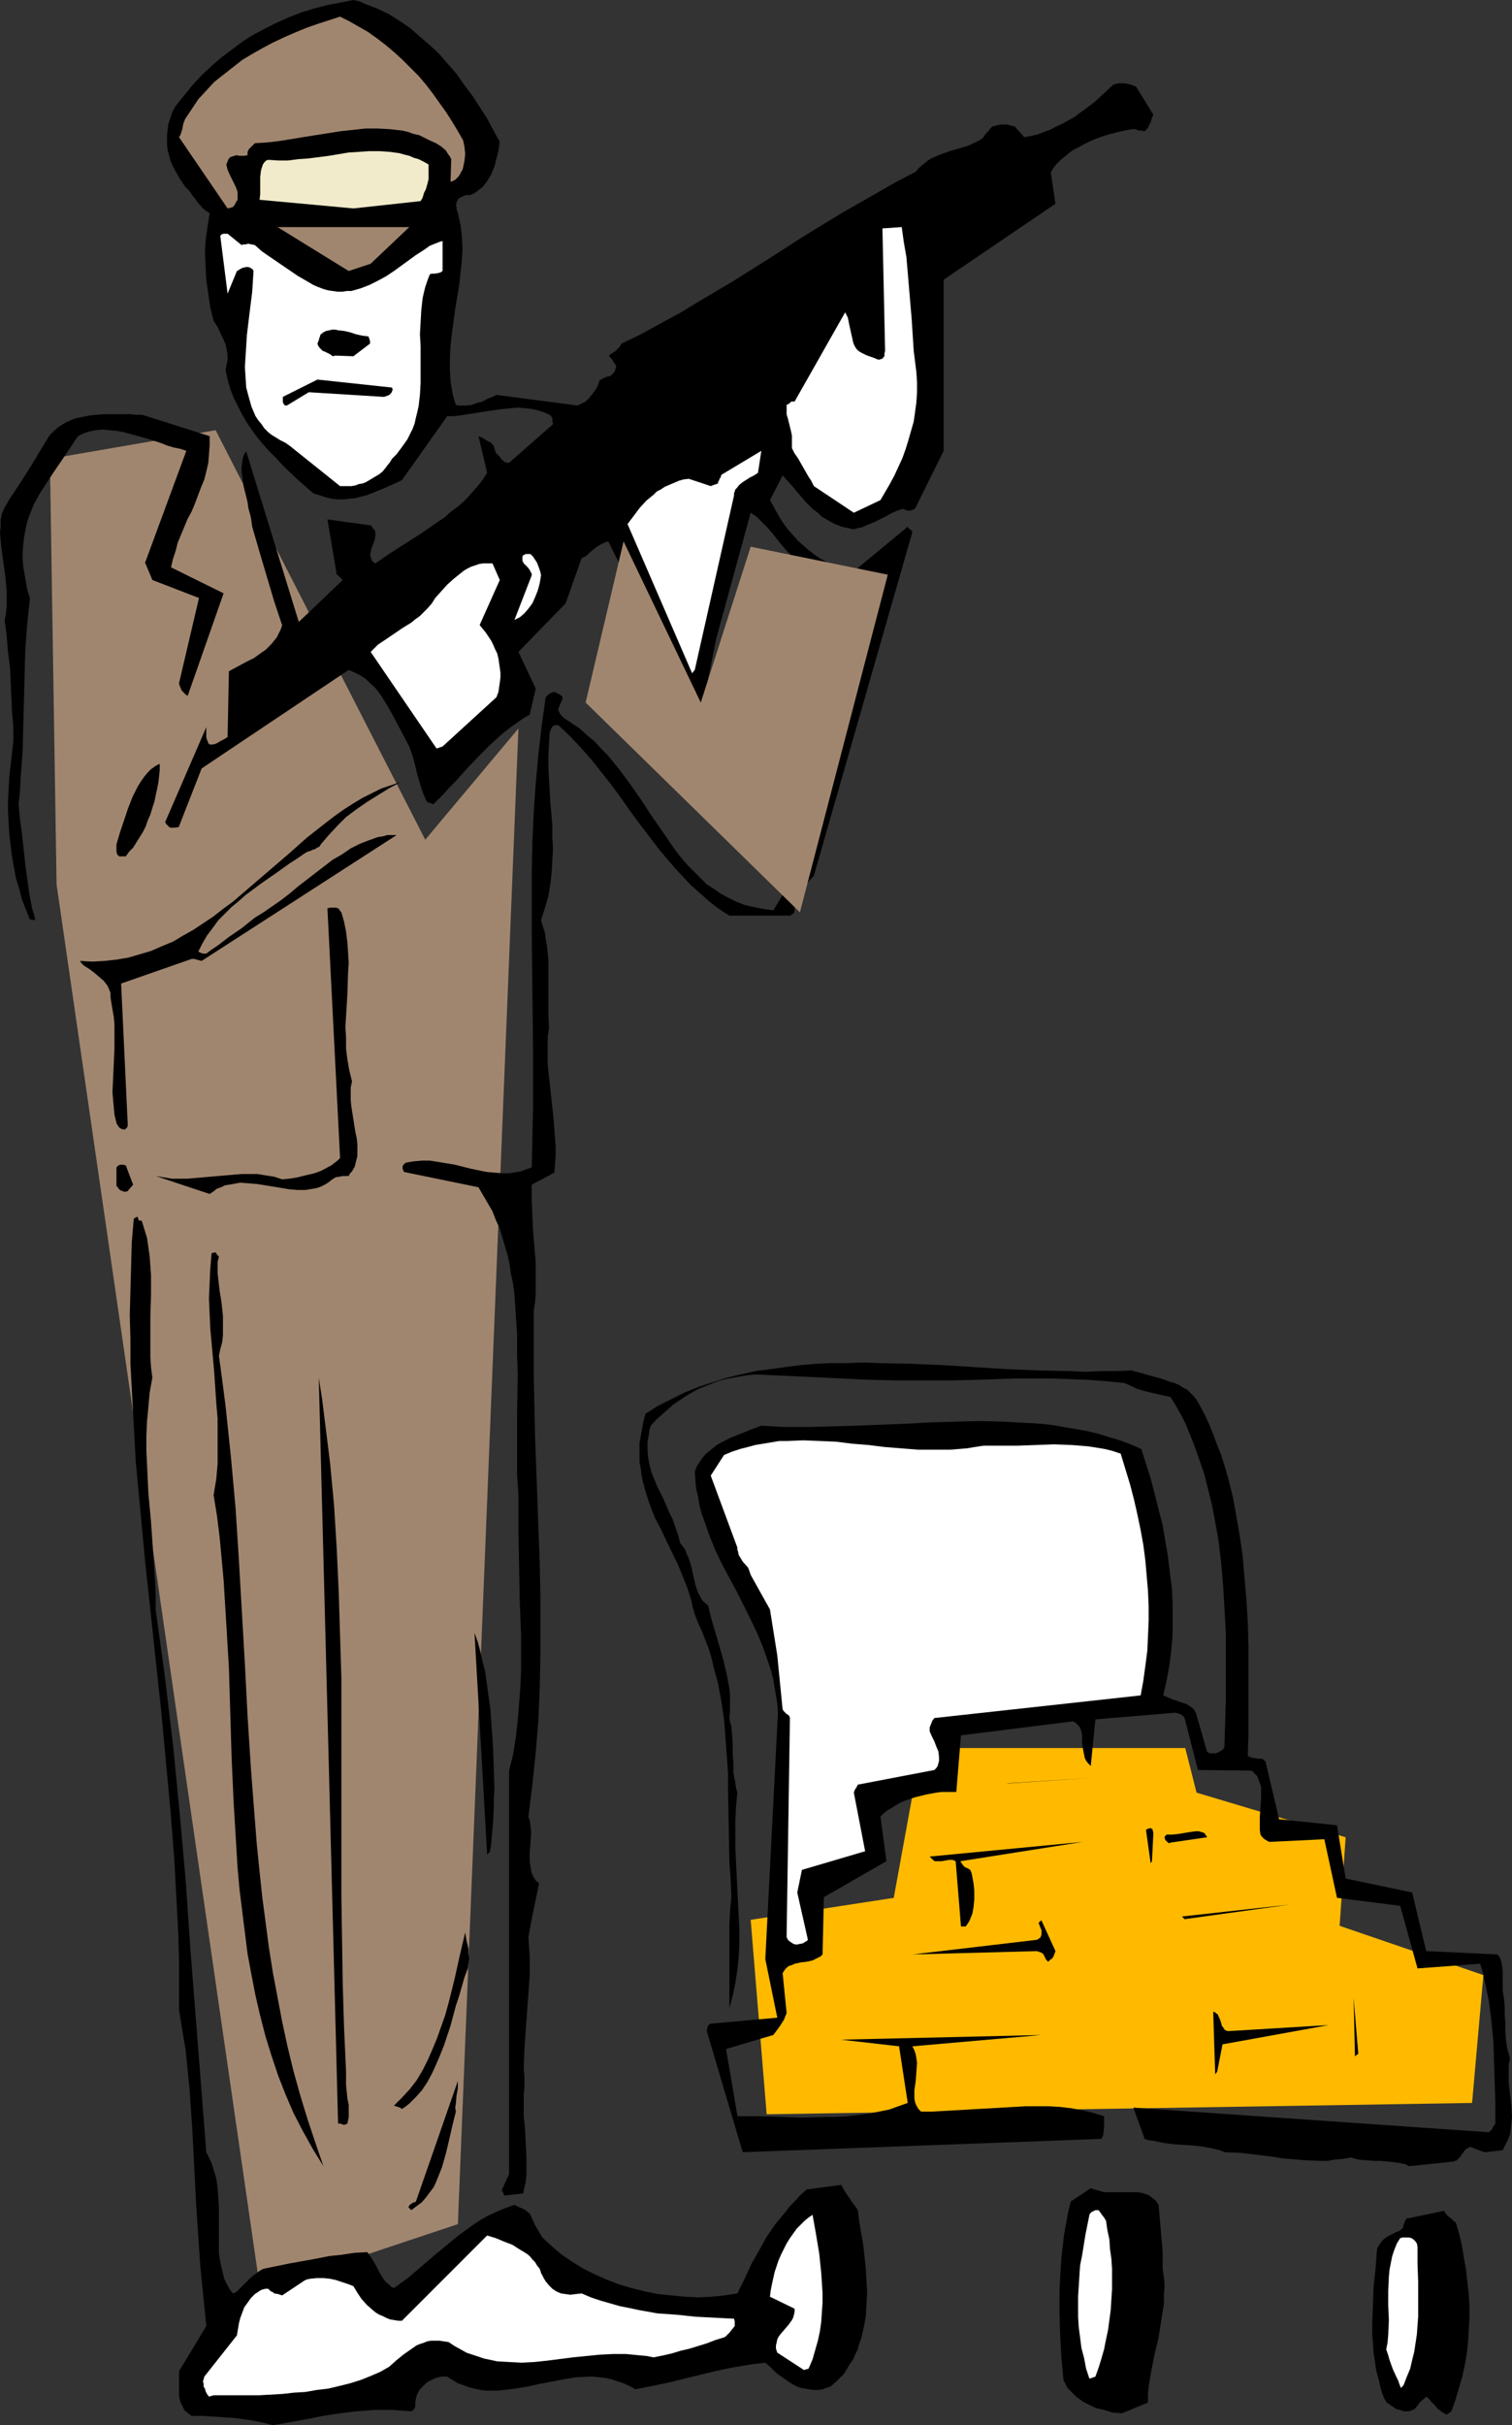 <?xml version="1.0" encoding="UTF-8" standalone="no"?>
<svg
   version="1.0"
   width="97.115mm"
   height="155.711mm"
   id="svg43"
   sodipodi:docname="Guarding Gold.wmf"
   xmlns:inkscape="http://www.inkscape.org/namespaces/inkscape"
   xmlns:sodipodi="http://sodipodi.sourceforge.net/DTD/sodipodi-0.dtd"
   xmlns="http://www.w3.org/2000/svg"
   xmlns:svg="http://www.w3.org/2000/svg">
  <rect width="100%" height="100%" fill="#333333" stroke="none"/>
  <sodipodi:namedview
     id="namedview43"
     pagecolor="#ffffff"
     bordercolor="#000000"
     borderopacity="0.25"
     inkscape:showpageshadow="2"
     inkscape:pageopacity="0.0"
     inkscape:pagecheckerboard="0"
     inkscape:deskcolor="#d1d1d1"
     inkscape:document-units="mm" />
  <defs
     id="defs1">
    <pattern
       id="WMFhbasepattern"
       patternUnits="userSpaceOnUse"
       width="6"
       height="6"
       x="0"
       y="0" />
  </defs>
  <path
     style="fill:#a1866f;fill-opacity:1;fill-rule:evenodd;stroke:none"
     d="M 52.343,104.388 12.117,111.336 13.732,214.593 63.167,555.712 111.149,539.714 125.85,176.781 103.233,203.766 Z"
     id="path1" />
  <path
     style="fill:#ffba00;fill-opacity:1;fill-rule:evenodd;stroke:none"
     d="m 186.11,513.052 -3.877,-47.185 34.734,-5.332 6.624,-36.358 h 64.137 l 2.746,10.827 36.188,10.827 -1.454,21.492 34.896,11.958 -2.746,31.025 z"
     id="path2" />
  <path
     style="fill:#000000;fill-opacity:1;fill-rule:evenodd;stroke:none"
     d="m 66.237,588.515 8.078,-1.454 4.039,-0.808 4.2,-0.646 4.039,-0.485 2.262,-0.162 2.1,-0.162 h 2.1 2.262 l 2.262,0.162 2.262,0.162 0.323,-0.162 0.323,-0.323 0.162,-0.323 0.162,-0.323 v -0.485 -0.485 l 0.162,-0.97 0.162,-0.646 0.162,-0.485 0.646,-1.131 0.808,-0.808 0.808,-0.808 1.131,-0.646 1.131,-0.485 1.292,-0.323 h 1.454 l 1.292,0.808 1.292,0.808 1.454,0.485 1.292,0.485 1.292,0.323 1.454,0.323 1.292,0.162 h 1.454 1.454 l 1.454,-0.162 2.746,-0.323 2.908,-0.485 2.908,-0.646 5.977,-1.131 2.908,-0.485 2.908,-0.162 h 1.454 l 1.454,0.162 1.454,0.162 1.454,0.323 1.454,0.485 1.454,0.485 1.454,0.646 1.454,0.808 4.039,-0.808 3.877,-0.808 7.916,-1.939 4.039,-0.97 3.877,-0.808 3.877,-0.646 3.877,-0.485 1.292,1.131 1.454,1.454 1.616,1.131 1.616,1.131 0.808,0.485 0.969,0.485 0.969,0.323 0.969,0.162 0.969,0.162 0.969,0.162 h 1.131 l 1.131,-0.162 0.808,-0.323 0.646,-0.162 0.323,-0.162 h 0.162 l 0.162,-0.162 v 0 l 1.131,-0.97 0.969,-0.97 0.969,-0.97 0.808,-1.293 0.646,-1.131 0.808,-1.131 0.485,-1.131 0.646,-1.293 0.323,-1.293 0.485,-1.293 0.646,-2.747 0.485,-2.747 0.162,-2.747 0.162,-2.909 -0.162,-2.909 -0.162,-2.909 -0.323,-3.07 -0.323,-2.909 -0.485,-2.747 -0.485,-2.909 -0.323,-2.585 -0.646,-0.97 -0.646,-0.808 -0.485,-0.808 -0.485,-0.646 -0.969,-1.454 -0.808,-1.454 -8.401,1.131 -1.454,1.293 -1.292,1.454 -1.292,1.293 -1.131,1.454 -2.423,2.909 -2.1,3.07 -1.777,3.232 -1.939,3.393 -1.616,3.555 -1.777,3.555 -3.07,0.485 -3.231,0.323 -3.231,0.162 -3.231,-0.162 -3.231,-0.323 -3.231,-0.323 -3.231,-0.646 -3.231,-0.808 -3.231,-0.97 -2.908,-1.131 -2.908,-1.293 -2.908,-1.454 -2.585,-1.616 -2.585,-1.778 -2.262,-1.939 -2.262,-2.101 -0.485,-0.808 -0.485,-0.808 -0.646,-1.131 -0.646,-1.293 -0.646,-1.454 -0.162,-0.323 -0.485,-0.323 -0.323,-0.323 -0.485,-0.323 -0.646,-0.323 -0.485,-0.162 -1.292,-0.646 -2.262,0.808 -1.939,0.808 -2.1,0.97 -1.777,0.97 -1.939,1.293 -1.777,1.293 -1.777,1.293 -1.777,1.454 -3.554,2.909 -3.393,2.909 -3.393,2.909 -1.777,1.293 -1.777,1.293 -0.646,-0.323 -0.485,-0.485 -0.969,-0.808 -0.808,-1.131 -0.646,-1.131 -0.646,-1.293 -0.646,-1.131 -0.808,-1.293 -0.808,-1.131 -3.07,0.162 -3.231,0.485 -3.07,0.323 -3.231,0.646 -6.301,1.131 -6.301,1.293 -0.646,0.323 -0.485,0.323 -1.131,0.808 -0.969,0.808 -1.777,1.778 -0.808,0.808 -0.808,0.808 -0.323,0.162 -0.485,0.162 -0.646,-0.808 -0.485,-0.808 -0.485,-0.97 -0.485,-0.97 -0.485,-1.939 -0.485,-2.101 -0.323,-2.101 v -2.101 -4.525 -4.686 l -0.162,-2.262 -0.162,-2.424 -0.323,-2.262 -0.646,-2.101 -0.323,-1.131 -0.485,-1.131 -0.485,-0.97 -0.485,-0.97 -1.292,-16.644 -2.585,-32.965 -1.131,-16.482 -1.454,-16.321 -1.616,-16.482 -0.969,-8.08 -0.969,-8.241 -1.131,-8.241 -1.131,-8.08 v -3.717 l -0.162,-3.555 -0.485,-7.11 -0.485,-7.11 -0.646,-6.948 -0.323,-6.948 -0.162,-3.393 v -3.555 l 0.162,-3.555 0.323,-3.393 0.323,-3.555 0.646,-3.555 -0.323,-2.585 -0.162,-2.424 v -5.009 -5.009 l 0.162,-5.009 v -4.848 l -0.162,-2.262 -0.162,-2.262 -0.323,-2.262 -0.323,-2.262 -0.646,-2.101 -0.646,-2.101 H 34.088 33.926 l -0.323,-0.162 v -0.323 l -0.162,-0.162 v -0.162 l -0.162,-0.162 -0.162,0.162 h -0.162 l -0.162,0.162 -0.323,0.162 -0.485,5.817 -0.162,5.817 -0.162,5.817 -0.162,5.979 0.162,5.817 v 5.979 l 0.323,5.979 0.323,5.979 0.646,11.796 1.131,11.958 1.131,12.119 1.292,11.958 1.292,12.119 1.292,11.958 1.131,12.119 1.131,12.119 0.969,12.281 0.646,12.119 0.323,5.979 0.162,6.14 v 6.14 5.979 l 0.808,5.009 0.808,4.848 0.485,4.848 0.485,4.848 0.323,4.848 0.323,4.686 0.969,18.906 0.646,9.534 0.323,4.686 0.485,4.848 0.485,4.848 0.485,4.848 -6.624,10.988 v 1.454 1.454 1.454 1.616 l 0.323,1.454 0.323,0.646 0.323,0.646 0.323,0.646 0.485,0.485 0.646,0.485 0.646,0.485 h 2.746 l 2.423,0.162 2.585,0.162 2.423,0.162 2.423,0.323 2.262,0.323 2.423,0.485 z"
     id="path3" />
  <path
     style="fill:#000000;fill-opacity:1;fill-rule:evenodd;stroke:none"
     d="m 272.379,585.606 6.301,-2.585 v -1.939 l 0.162,-1.939 0.323,-1.939 0.323,-1.939 0.808,-4.04 0.485,-1.939 0.485,-2.101 0.646,-4.201 0.323,-1.939 0.323,-2.101 v -2.101 l 0.162,-2.101 -0.162,-2.101 -0.323,-2.101 v -2.262 -1.939 l -0.162,-1.939 -0.162,-1.778 -0.323,-3.717 -0.323,-3.878 -0.323,-0.485 -0.323,-0.485 -0.808,-0.646 -0.808,-0.646 -0.808,-0.323 -0.969,-0.323 -1.131,-0.162 h -0.969 -2.262 -1.292 -2.262 -1.292 l -1.131,-0.323 -1.131,-0.323 -0.969,-0.323 -4.847,3.232 -0.646,2.585 -0.485,2.747 -0.485,2.585 -0.323,2.747 -0.323,2.747 -0.162,2.585 -0.323,5.494 v 5.494 l 0.162,5.494 0.323,5.494 0.485,5.333 0.485,0.97 0.485,0.97 0.646,0.646 0.808,0.808 0.646,0.646 1.777,1.293 0.969,0.485 1.939,0.97 2.1,0.485 2.1,0.646 z"
     id="path4" />
  <path
     style="fill:#000000;fill-opacity:1;fill-rule:evenodd;stroke:none"
     d="m 352.348,585.121 0.969,-2.747 0.808,-2.747 0.808,-2.747 0.646,-2.909 0.485,-2.747 0.323,-2.909 0.162,-2.909 0.162,-2.909 v -2.909 l -0.162,-2.909 -0.323,-2.909 -0.323,-2.909 -0.485,-2.747 -0.485,-2.909 -0.646,-2.909 -0.808,-2.747 -0.162,-0.323 -0.323,-0.162 -0.485,-0.485 -0.323,-0.323 -0.485,-0.323 -0.646,-0.646 -0.485,-0.808 -8.562,1.778 h -0.323 l -0.323,0.162 -0.162,0.323 -0.162,0.323 -0.323,0.808 -0.162,0.808 -0.808,0.646 -0.808,0.323 -0.969,0.485 -0.969,0.485 -0.969,0.646 -0.646,0.646 -0.646,0.97 -0.323,0.485 -0.162,0.646 -0.323,4.525 -0.485,4.363 -0.162,4.525 -0.162,4.525 v 2.424 l 0.162,2.101 0.162,2.424 0.323,2.101 0.323,2.262 0.646,2.262 0.485,2.262 0.808,2.262 0.323,0.485 0.323,0.485 0.485,0.323 0.646,0.485 0.485,0.323 0.808,0.485 0.808,0.162 0.808,0.323 h 0.646 0.485 0.323 l 0.323,-0.162 0.808,-0.323 0.485,-0.485 0.485,-0.646 0.646,-0.808 0.646,-0.485 0.646,-0.646 0.646,0.485 0.485,0.646 1.131,1.131 0.485,0.646 0.646,0.485 0.646,0.485 0.969,0.485 z"
     id="path5" />
  <path
     style="fill:#ffffff;fill-opacity:1;fill-rule:evenodd;stroke:none"
     d="m 51.859,581.243 h 5.331 5.654 l 5.654,-0.323 2.908,-0.323 2.746,-0.162 2.746,-0.485 2.746,-0.323 2.746,-0.646 2.585,-0.646 2.585,-0.808 2.423,-0.97 2.262,-0.97 2.262,-1.293 1.616,-1.454 1.777,-1.454 1.616,-1.131 1.616,-1.131 0.808,-0.323 0.969,-0.323 0.808,-0.323 0.969,-0.162 h 0.969 0.969 l 1.131,0.162 1.131,0.162 1.454,0.97 1.454,0.808 1.454,0.808 1.454,0.485 1.454,0.485 1.454,0.485 1.616,0.323 1.454,0.323 2.908,0.162 3.07,0.162 3.07,-0.162 3.07,-0.323 6.301,-0.808 3.231,-0.323 3.231,-0.323 3.231,-0.162 h 3.231 l 3.231,0.323 1.777,0.162 1.616,0.323 2.423,-0.485 2.1,-0.485 2.1,-0.646 2.1,-0.485 4.2,-1.293 2.1,-0.808 2.1,-0.646 0.323,-0.162 0.323,-0.323 0.646,-0.646 0.646,-0.808 0.646,-0.808 v -0.646 -0.485 l -0.162,-0.646 -9.37,-0.485 -4.524,-0.485 -4.685,-0.323 -4.523,-0.808 -2.262,-0.485 -2.423,-0.485 -2.262,-0.646 -2.262,-0.646 -2.423,-0.808 -2.262,-0.97 -1.454,0.162 -1.292,0.162 -1.131,-0.162 -1.131,-0.162 -1.131,-0.485 -0.969,-0.646 -0.808,-0.808 -0.808,-0.97 -0.485,-0.808 -0.323,-0.646 -0.162,-0.323 -0.162,-0.162 v -0.162 0 l -0.323,-0.97 -0.646,-0.808 -0.485,-0.808 -0.646,-0.646 -0.646,-0.808 -0.808,-0.646 -1.616,-0.97 -1.777,-1.131 -2.1,-0.808 -1.939,-0.808 -2.1,-0.646 -20.679,20.684 H 96.609 l -0.969,-0.162 -0.969,-0.162 -0.808,-0.323 -0.969,-0.485 -0.808,-0.323 -0.808,-0.485 -0.808,-0.646 -1.454,-1.293 -1.292,-1.454 -0.969,-1.454 -0.969,-1.616 -1.292,-0.485 -1.454,-0.485 -1.454,-0.485 -1.454,-0.323 -1.616,-0.162 h -1.616 l -1.616,0.162 -0.808,0.162 -0.646,0.323 -5.331,3.555 -0.969,-0.323 -0.969,-0.162 -0.323,-0.323 -0.485,-0.162 -0.323,-0.323 -0.323,-0.323 h -0.646 l -0.646,0.162 -0.485,0.162 -0.485,0.323 -0.969,0.646 -0.969,0.97 -0.808,1.131 -0.808,1.131 -0.485,1.293 -0.485,1.293 -0.162,0.646 -0.162,0.646 -0.162,0.97 -0.162,0.97 -0.162,0.97 -7.916,10.019 -0.162,0.646 -0.162,0.485 0.162,0.646 v 0.646 l 0.323,0.485 0.162,0.646 0.323,0.646 0.485,0.646 z"
     id="path6" />
  <path
     style="fill:#ffffff;fill-opacity:1;fill-rule:evenodd;stroke:none"
     d="m 340.716,578.819 0.808,-2.101 0.808,-1.939 0.485,-2.101 0.485,-1.939 0.323,-2.101 0.323,-2.101 0.162,-2.262 0.162,-2.101 v -4.201 -4.363 l -0.162,-4.201 v -4.201 l -0.162,-0.808 -0.323,-0.485 -0.485,-0.485 -0.485,-0.323 -0.646,-0.162 h -0.646 -0.808 l -0.646,0.162 -0.808,1.293 -0.646,1.616 -0.485,1.454 -0.323,1.616 -0.323,1.616 -0.162,1.778 -0.162,3.393 v 3.555 l 0.162,3.555 -0.162,3.555 -0.162,1.939 -0.323,1.616 0.485,1.454 0.323,1.131 0.808,2.262 0.969,2.101 0.323,0.646 0.162,0.485 0.485,1.293 z"
     id="path7" />
  <path
     style="fill:#ffffff;fill-opacity:1;fill-rule:evenodd;stroke:none"
     d="m 265.917,576.719 0.808,-2.262 0.646,-2.101 0.646,-2.262 0.485,-2.424 0.485,-2.262 0.323,-2.424 0.323,-2.424 0.162,-2.585 0.162,-2.424 v -2.424 -2.585 l -0.162,-2.424 -0.323,-2.262 -0.162,-2.424 -0.485,-2.262 -0.323,-2.262 -0.485,-0.808 -0.646,-0.808 -0.162,-0.323 -0.162,-0.162 -0.162,-0.162 v -0.162 l -0.323,-0.162 h -0.323 -0.323 l -0.323,0.162 -0.323,0.162 -0.323,0.162 -0.323,0.323 -0.162,0.323 -0.969,4.848 -0.808,5.009 -0.485,2.424 -0.162,2.424 -0.162,2.585 -0.162,2.424 v 2.424 2.585 l 0.162,2.585 0.323,2.424 0.323,2.585 0.646,2.424 0.485,2.585 0.808,2.424 z"
     id="path8" />
  <path
     style="fill:#ffffff;fill-opacity:1;fill-rule:evenodd;stroke:none"
     d="m 196.287,574.78 0.969,-2.262 0.646,-2.262 0.646,-2.262 0.485,-2.262 0.323,-2.262 0.162,-2.424 0.162,-2.262 v -2.424 l -0.162,-2.424 -0.162,-2.424 -0.485,-4.686 -0.808,-4.848 -0.808,-4.525 -0.969,0.646 -0.969,0.808 -0.969,0.97 -0.969,0.97 -0.808,1.131 -0.808,1.131 -0.808,1.293 -0.646,1.293 -0.646,1.293 -0.646,1.454 -0.969,2.909 -0.323,1.454 -0.323,1.454 -0.323,1.616 -0.162,1.454 5.977,2.909 v 0.808 l -0.162,0.646 -0.162,0.646 -0.323,0.646 -0.808,1.131 -0.969,1.131 -0.969,1.131 -0.485,0.646 -0.323,0.646 -0.162,0.808 -0.162,0.646 v 0.808 l 0.323,0.97 6.462,4.201 z"
     id="path9" />
  <path
     style="fill:#000000;fill-opacity:1;fill-rule:evenodd;stroke:none"
     d="m 99.84,536.321 1.292,-0.97 1.292,-0.97 0.969,-1.131 0.969,-1.293 0.969,-1.293 0.646,-1.454 0.646,-1.616 0.646,-1.616 0.969,-3.393 0.808,-3.393 0.808,-3.555 0.808,-3.232 -0.162,-0.97 0.162,-0.97 0.162,-1.939 0.323,-1.778 v -0.808 -0.97 l -10.178,29.248 -0.162,0.162 h -0.323 l -0.808,0.485 -0.323,0.323 -0.162,0.323 v 0.162 l 0.162,0.162 0.162,0.162 z"
     id="path10" />
  <path
     style="fill:#000000;fill-opacity:1;fill-rule:evenodd;stroke:none"
     d="m 122.458,532.766 4.524,-0.485 0.323,-1.454 0.323,-1.454 0.162,-1.616 v -1.454 -3.07 l -0.162,-3.232 -0.162,-3.232 -0.323,-3.232 v -3.393 -1.778 l 0.162,-1.778 v -2.424 l -0.162,-2.262 0.162,-4.686 0.323,-4.525 0.323,-4.525 0.323,-4.363 0.323,-4.525 v -2.262 -2.262 l -0.162,-2.262 -0.162,-2.424 0.323,-1.778 0.323,-1.778 0.646,-3.232 0.646,-3.07 0.646,-3.232 -0.808,-0.646 -0.485,-0.808 -0.485,-0.97 -0.162,-0.808 -0.162,-0.97 -0.162,-0.97 v -2.101 l 0.162,-2.262 0.162,-2.262 v -1.131 l -0.162,-1.131 -0.162,-1.131 -0.323,-0.97 0.969,-7.756 0.808,-7.756 0.646,-7.756 0.323,-7.595 0.162,-7.756 v -7.756 -7.595 l -0.162,-7.756 -1.131,-30.702 -0.162,-7.595 -0.162,-7.595 v -7.595 -7.595 l 0.323,-1.939 0.162,-2.101 v -1.939 -1.939 -3.878 l -0.323,-3.717 -0.323,-3.878 -0.162,-3.717 -0.162,-3.717 v -1.778 -1.939 l 5.493,-2.909 0.162,-2.101 0.162,-2.101 v -2.101 l -0.162,-2.101 -0.323,-4.363 -0.485,-4.525 -0.485,-4.525 -0.485,-4.363 v -2.262 -2.262 -2.262 l 0.323,-2.101 -0.162,-3.393 v -3.393 -3.232 -3.393 -3.232 l -0.323,-3.232 -0.323,-1.616 -0.162,-1.616 -0.485,-1.454 -0.485,-1.616 0.969,-3.07 0.808,-2.747 0.485,-2.909 0.323,-2.909 0.162,-2.909 0.162,-2.747 -0.162,-2.909 v -2.747 l -0.485,-5.656 -0.323,-5.656 -0.162,-2.747 v -2.909 l 0.162,-2.747 0.162,-2.909 0.323,-0.808 0.162,-0.323 0.162,-0.323 0.323,-0.162 0.323,-0.162 h 0.323 0.485 l 2.908,2.747 2.585,2.747 2.585,2.909 2.423,3.07 2.423,3.07 2.262,3.07 1.131,1.616 1.131,1.616 2.262,3.07 4.685,6.14 2.423,2.909 2.585,2.909 2.746,2.909 2.908,2.585 1.454,1.293 1.616,1.293 1.616,1.131 1.777,1.131 h 13.894 0.646 0.323 l 0.323,-0.323 0.323,-0.162 0.162,-0.162 0.162,-0.323 v -0.808 l 0.162,-0.808 v -0.97 l 0.162,-0.808 0.323,-0.808 4.039,-4.525 23.91,-83.381 -0.323,-0.485 -0.646,-0.485 -0.162,-0.323 -13.086,10.827 -1.777,-0.323 -1.616,-0.485 -1.616,-0.646 -1.616,-0.808 -1.454,-0.808 -1.454,-0.97 -1.454,-1.131 -1.292,-1.131 -1.292,-1.131 -1.131,-1.293 -1.292,-1.454 -0.969,-1.293 -0.969,-1.454 -0.808,-1.454 -0.808,-1.454 -0.808,-1.454 3.07,-5.979 1.939,2.101 1.777,2.101 1.777,2.101 1.939,1.939 1.131,0.808 0.969,0.97 1.131,0.646 1.131,0.646 1.292,0.646 1.292,0.485 1.454,0.323 1.454,0.323 0.969,-0.323 0.969,-0.162 1.454,-0.646 1.616,-0.646 1.292,-0.646 1.292,-0.646 1.454,-0.808 1.454,-0.646 1.454,-0.485 0.646,0.323 0.808,0.162 h 0.323 l 0.323,-0.162 0.485,-0.162 0.323,-0.162 6.947,-14.058 V 67.868 l 27.141,-18.421 -1.131,-7.595 0.646,-1.131 0.808,-0.97 0.969,-0.97 0.969,-0.808 0.969,-0.808 1.131,-0.808 1.292,-0.646 1.131,-0.646 1.292,-0.646 1.454,-0.646 2.746,-0.97 3.07,-0.808 3.07,-0.646 h 0.969 l 0.808,0.323 h 0.808 l 0.323,0.162 h 0.323 l 0.323,-0.323 0.323,-0.323 0.323,-0.485 0.162,-0.485 0.323,-0.485 0.162,-0.646 0.485,-1.293 -4.2,-6.787 -1.292,-0.485 -1.454,-0.323 h -0.646 -0.808 l -0.646,0.162 -0.646,0.162 -2.262,2.101 -2.262,2.101 -2.585,1.939 -2.423,1.778 -1.454,0.808 -1.454,0.808 -1.454,0.646 -1.454,0.808 -1.454,0.485 -1.616,0.646 -1.454,0.323 -1.777,0.323 -0.969,-1.131 -0.646,-0.646 -0.646,-0.808 -0.646,-0.162 -0.646,-0.162 -0.646,-0.162 h -0.646 -0.808 l -0.808,0.162 -0.646,0.162 -0.646,0.162 -0.485,0.485 -0.485,0.646 -0.646,0.646 -0.485,0.808 -0.808,0.646 -0.969,0.485 -0.969,0.485 -1.131,0.485 -2.1,0.646 -2.262,0.646 -2.262,0.808 -1.131,0.485 -1.131,0.485 -0.969,0.646 -0.969,0.808 -0.969,0.808 -0.808,0.97 -4.685,2.424 -4.523,2.585 -4.524,2.585 -4.524,2.585 -8.724,5.333 -8.562,5.494 -8.724,5.494 -8.724,5.171 -4.523,2.747 -4.524,2.424 -4.685,2.585 -4.685,2.262 -0.485,0.808 -0.646,0.646 -0.323,0.323 -0.485,0.323 -0.485,0.323 -0.646,0.485 0.162,0.162 0.162,0.323 0.485,0.485 0.323,0.646 0.485,0.646 0.162,0.485 -0.162,0.323 -0.162,0.646 -0.323,0.485 -0.485,0.485 -0.485,0.323 -0.808,0.162 -0.646,0.323 -0.969,0.485 -0.323,0.97 -0.323,0.808 -0.646,0.97 -0.646,0.808 -0.646,0.808 -0.808,0.808 -0.969,0.485 -0.969,0.485 -19.71,-2.585 -0.969,0.485 -1.292,0.485 -1.131,0.646 -1.292,0.323 -1.292,0.485 -1.292,0.162 h -1.292 -0.646 l -0.646,-0.162 -0.485,-1.454 -0.323,-1.293 -0.485,-2.909 -0.162,-2.909 v -2.909 l 0.162,-2.909 0.323,-2.909 0.808,-5.979 0.969,-5.817 0.323,-3.07 0.323,-2.909 0.162,-2.909 -0.162,-2.909 -0.323,-2.747 -0.323,-1.454 -0.323,-1.454 -0.162,-0.485 -0.162,-0.485 v -0.485 l -0.162,-0.485 0.162,-0.323 V 49.124 l 0.162,-0.323 0.162,-0.323 0.162,-0.323 0.323,-0.162 0.323,-0.162 0.323,-0.162 0.808,-0.323 h 0.969 l 0.808,-0.323 0.808,-0.485 0.808,-0.646 0.646,-0.485 0.646,-0.808 0.485,-0.646 0.485,-0.808 0.485,-0.808 0.808,-1.939 0.485,-1.939 0.485,-1.939 0.323,-2.101 -1.616,-2.909 -1.454,-2.747 -1.777,-2.747 -1.777,-2.747 -1.939,-2.585 -1.939,-2.747 -2.1,-2.424 -2.1,-2.424 -2.262,-2.101 -2.423,-2.101 L 99.517,6.787 96.932,5.009 94.347,3.393 91.601,2.101 88.693,0.97 87.239,0.323 85.785,0 82.554,0.646 79.161,1.293 76.092,2.101 73.022,3.07 70.114,4.201 67.206,5.494 l -2.908,1.454 -2.746,1.454 -2.585,1.616 -2.585,1.939 -2.585,1.939 -2.423,2.101 -2.262,2.101 -2.262,2.424 -2.1,2.585 -2.1,2.585 -0.808,1.454 -0.485,1.454 -0.485,1.454 -0.162,1.293 -0.162,1.293 v 1.293 1.293 l 0.162,1.293 0.323,1.131 0.323,1.293 0.485,1.131 0.485,0.97 1.292,2.262 1.292,1.939 0.969,0.97 0.808,1.131 0.323,0.485 0.323,0.323 0.646,0.97 1.292,1.454 0.808,0.646 0.808,0.485 -0.485,3.232 -0.485,3.232 -0.162,3.232 0.162,3.393 0.162,3.232 0.485,3.232 0.485,3.393 0.808,3.232 0.969,1.454 0.646,1.454 0.646,1.293 0.646,1.454 0.323,1.454 0.162,1.616 v 0.808 l -0.162,0.646 -0.162,0.97 -0.162,0.808 0.485,2.262 0.646,2.262 0.808,2.101 0.969,1.939 0.969,1.939 1.131,1.939 1.292,1.939 1.292,1.778 1.454,1.778 1.616,1.778 1.616,1.616 1.616,1.778 3.554,3.393 3.877,3.393 1.616,0.485 1.454,0.485 1.454,0.323 1.454,0.162 h 1.454 l 1.292,-0.162 1.454,-0.162 1.292,-0.323 1.292,-0.323 1.292,-0.485 2.423,-0.97 2.585,-1.131 2.423,-1.131 10.986,-15.513 h 1.454 l 1.616,-0.162 3.07,-0.485 3.07,-0.485 3.231,-0.485 3.07,-0.323 1.616,-0.162 1.616,0.162 1.616,0.162 1.454,0.323 1.616,0.485 1.454,0.646 0.323,0.323 0.323,0.485 v 0.646 l 0.162,0.808 -10.663,9.372 h -0.485 l -0.485,-0.162 -0.485,-0.323 -0.162,-0.162 -0.323,-0.323 -0.323,-0.485 -0.646,-0.646 -0.323,-0.323 -0.162,-0.485 -0.162,-0.485 -0.162,-0.646 -0.646,-0.808 -0.969,-0.485 -0.969,-0.646 -1.131,-0.485 2.1,8.888 -1.131,1.778 -1.292,1.616 -1.454,1.616 -1.454,1.616 -1.616,1.454 -1.777,1.293 -1.616,1.454 -1.939,1.293 -3.716,2.585 -7.593,4.848 -3.554,2.424 -0.485,-0.323 -0.323,-0.323 -0.162,-0.485 -0.162,-0.485 -0.162,-0.485 0.162,-0.485 0.162,-0.97 0.808,-2.101 0.162,-1.131 v -0.485 -0.323 l -0.162,-0.485 -0.162,-0.162 v 0 l -0.162,-0.162 -0.162,-0.162 -0.162,-0.323 -0.162,-0.162 -0.162,-0.162 -10.501,-1.454 2.262,13.412 0.323,0.162 0.323,0.323 0.808,0.808 -10.663,10.18 -12.763,-41.367 -0.485,0.646 -0.323,0.97 -0.162,0.97 -0.162,1.131 v 1.131 l 0.162,1.131 0.162,1.293 0.162,1.131 0.646,2.585 0.323,1.293 0.162,1.293 0.646,2.424 0.162,1.131 0.162,1.131 1.777,6.14 1.777,5.979 1.777,5.979 1.939,5.817 -0.323,0.97 -0.485,0.97 -0.485,0.97 -0.646,0.808 -0.646,0.808 -0.808,0.808 -0.646,0.646 -0.969,0.646 -1.777,1.293 -1.939,0.97 -2.1,1.131 -2.1,1.131 -0.323,15.998 -0.323,0.162 -0.485,0.323 -0.969,0.485 -0.485,0.323 -0.646,0.323 -0.646,0.162 h -0.808 l -0.323,-0.323 -0.162,-0.485 -0.162,-0.323 -0.162,-0.646 v -1.131 -1.293 l -10.016,23.108 v 0 l 0.323,0.323 v 0.162 l 0.162,0.162 h 0.162 l 0.162,0.323 0.485,0.323 h 0.808 l 1.292,-0.162 v -0.162 l 5.493,-14.058 35.703,-23.915 1.454,0.646 1.292,0.646 1.292,0.808 0.969,0.97 1.131,0.97 0.969,1.131 0.808,1.131 0.808,1.293 1.616,2.747 1.454,2.747 1.454,2.747 1.454,2.747 0.646,1.778 0.485,1.616 0.808,3.393 0.969,3.232 0.485,1.454 0.646,1.454 v 0.162 l 0.162,0.162 0.323,0.323 0.646,0.162 0.646,0.323 1.292,-1.293 1.292,-1.293 1.292,-1.454 1.454,-1.454 2.746,-3.07 2.908,-3.07 2.908,-2.909 1.616,-1.454 1.454,-1.293 1.616,-1.293 1.616,-1.131 1.616,-1.131 1.616,-0.97 1.454,-6.302 -4.2,-8.888 11.47,-11.796 3.877,-10.988 0.808,-0.323 0.646,-0.485 0.646,-0.646 0.808,-0.646 0.808,-0.646 0.808,-0.485 0.969,-0.485 0.969,-0.323 20.517,41.044 0.323,0.162 0.485,0.323 h 0.485 0.808 l 3.554,-17.775 8.401,-30.702 1.454,0.97 1.131,1.131 1.292,1.293 1.292,1.454 1.131,1.454 1.292,1.616 1.292,1.454 1.454,1.454 1.454,1.454 1.454,1.293 1.616,1.131 1.777,1.131 0.969,0.323 0.808,0.323 1.131,0.323 0.969,0.323 1.131,0.162 h 1.131 1.131 l 1.131,-0.162 0.969,-0.162 0.969,-0.323 0.646,-0.485 0.808,-0.323 0.646,-0.323 0.646,-0.323 0.808,-0.162 0.323,0.162 h 0.485 l -1.292,5.009 -1.292,5.171 -1.131,5.332 -1.292,5.333 -2.423,10.665 -1.131,5.333 -1.454,5.333 -1.454,5.332 -1.616,5.171 -1.616,5.171 -1.939,5.009 -1.939,4.848 -2.262,4.848 -1.131,2.262 -1.292,2.262 -1.292,2.101 -1.292,2.101 -2.423,-0.323 -2.423,-0.485 -2.1,-0.485 -2.1,-0.808 -1.939,-0.97 -1.777,-0.97 -1.616,-1.131 -1.777,-1.131 -1.454,-1.454 -1.454,-1.454 -1.454,-1.454 -1.454,-1.616 -1.292,-1.616 -1.292,-1.778 -2.423,-3.555 -2.585,-3.717 -2.423,-3.717 -2.585,-3.717 -2.746,-3.717 -1.454,-1.778 -1.454,-1.778 -1.616,-1.616 -1.616,-1.778 -1.777,-1.454 -1.777,-1.616 -1.939,-1.293 -1.939,-1.293 -0.646,-0.646 -0.323,-0.485 -0.162,-0.485 -0.162,-0.162 v 0 -0.485 l 0.162,-0.323 0.323,-0.808 0.323,-0.646 0.162,-0.485 v -0.485 -0.162 l -0.162,-0.162 -0.485,-0.323 -0.646,-0.323 -0.646,-0.323 -0.485,0.162 -0.485,0.162 -0.485,0.323 -0.646,0.646 -0.969,6.948 -0.808,6.948 -0.646,7.11 -0.485,6.948 -0.323,7.272 -0.162,7.11 v 7.272 7.11 l 0.162,14.543 0.162,14.382 v 14.22 l -0.162,7.11 -0.162,7.11 -0.808,0.323 -0.969,0.323 -0.808,0.323 -0.969,0.162 -1.777,0.323 h -1.777 l -1.939,-0.162 -1.939,-0.162 -3.877,-0.808 -3.877,-0.97 -1.939,-0.323 -1.939,-0.323 -2.1,-0.323 h -1.939 l -1.939,0.162 -1.939,0.323 -0.162,0.162 -0.323,0.162 -0.162,0.323 -0.162,0.162 v 0.323 0.323 l 0.323,0.808 18.094,3.717 1.131,1.939 1.131,1.939 1.131,1.939 0.808,2.101 0.969,2.101 0.646,2.262 0.646,2.101 0.646,2.262 0.485,2.262 0.323,2.262 0.485,2.262 0.323,2.424 0.323,4.848 0.323,4.848 v 4.848 l 0.162,5.009 -0.162,9.857 v 4.848 4.848 4.848 l 0.323,4.686 v 4.363 4.363 l 0.162,8.564 0.162,8.403 0.323,8.564 v 4.201 4.201 l -0.162,4.04 -0.323,4.201 -0.323,4.04 -0.485,4.201 -0.646,4.04 -0.969,3.878 V 527.595 l -1.777,3.878 z"
     id="path11" />
  <path
     style="fill:#000000;fill-opacity:1;fill-rule:evenodd;stroke:none"
     d="m 78.515,525.656 -1.939,-5.656 -1.939,-5.817 -1.777,-5.817 -1.616,-5.817 -1.454,-5.979 -1.292,-5.979 -1.131,-5.979 -1.131,-5.979 -0.969,-6.14 -0.808,-6.14 -0.808,-6.14 -0.646,-6.14 -0.646,-6.302 -0.485,-6.14 -0.969,-12.604 -0.808,-12.604 -0.646,-12.604 -1.454,-25.208 -0.808,-12.604 -1.131,-12.443 -0.646,-6.14 -0.646,-6.14 -0.808,-6.302 -0.808,-5.979 0.323,-1.616 0.485,-1.778 0.162,-1.616 v -1.616 -1.616 -1.454 l -0.323,-3.07 -0.485,-3.07 -0.323,-2.747 -0.162,-1.454 v -1.454 -1.293 l 0.323,-1.293 -0.485,-0.485 -0.162,-0.323 -0.162,-0.162 v -0.162 0 l -0.162,0.162 h -0.323 l -0.485,0.162 -0.323,3.717 -0.162,3.555 -0.162,3.717 0.162,3.555 0.162,3.717 0.323,3.555 0.646,7.272 0.485,7.272 0.323,3.717 v 3.717 3.555 3.717 l -0.323,3.717 -0.646,3.878 0.808,5.009 0.646,5.171 0.485,5.171 0.485,5.332 0.323,5.171 0.323,5.333 0.646,10.827 0.323,10.665 0.323,10.827 0.485,10.827 0.646,10.827 0.323,5.333 0.485,5.332 0.646,5.171 0.646,5.171 0.646,5.171 0.969,5.171 0.969,5.009 1.131,4.848 1.292,5.009 1.454,4.686 1.616,4.848 1.777,4.525 1.939,4.525 2.262,4.363 2.423,4.363 1.292,2.101 z"
     id="path12" />
  <path
     style="fill:#000000;fill-opacity:1;fill-rule:evenodd;stroke:none"
     d="m 342.009,525.656 10.824,-1.131 0.323,-0.162 h 0.323 l 0.485,-0.485 0.485,-0.485 0.808,-1.131 0.323,-0.485 0.646,-0.485 0.323,-0.162 0.485,-0.162 0.808,0.323 0.808,0.323 0.808,0.323 0.969,0.323 4.362,-0.485 0.646,-1.293 0.646,-1.293 0.485,-1.293 0.162,-1.293 0.162,-1.454 0.162,-1.293 -0.162,-2.909 -0.646,-5.656 v -1.454 -1.454 -1.454 l 0.323,-1.293 -0.323,-1.293 -0.323,-1.131 -0.323,-2.101 -0.162,-2.101 v -2.101 l -0.162,-1.939 v -1.939 l -0.162,-1.939 -0.323,-2.101 v -2.585 -1.131 -1.131 l -0.162,-1.131 -0.162,-0.97 -0.323,-0.97 -0.646,-0.808 -17.286,-0.808 -3.393,-14.22 -16.155,-3.393 -2.1,-12.927 -14.055,-1.454 -3.231,-13.735 v -0.162 l -0.323,-0.323 -0.323,-0.323 -0.485,-0.162 h -0.646 l -1.131,-0.162 -0.808,-0.162 -0.646,-0.323 0.162,-5.171 v -5.171 -5.494 -5.333 -5.494 l -0.162,-5.656 -0.323,-5.494 -0.485,-5.494 -0.485,-5.656 -0.808,-5.333 -0.969,-5.494 -0.485,-2.747 -0.646,-2.585 -0.646,-2.585 -0.808,-2.747 -0.808,-2.585 -0.969,-2.424 -0.969,-2.585 -0.969,-2.424 -1.131,-2.424 -1.292,-2.424 -0.646,-1.131 -0.646,-0.808 -0.808,-0.808 -0.808,-0.808 -0.969,-0.485 -0.969,-0.646 -1.131,-0.485 -1.131,-0.323 -2.262,-0.808 -2.423,-0.646 -2.262,-0.646 -2.423,-0.646 -3.716,0.162 H 267.371 l -3.877,0.162 -3.716,-0.162 -7.755,-0.162 -7.755,-0.323 -7.755,-0.485 -7.755,-0.485 -7.755,-0.323 -7.755,-0.162 -3.877,-0.162 -3.716,0.162 h -3.877 l -3.716,0.162 -3.716,0.323 -3.716,0.485 -3.554,0.485 -3.716,0.485 -3.554,0.808 -3.393,0.808 -3.554,1.131 -3.393,1.131 -3.231,1.293 -3.231,1.616 -3.231,1.616 -3.07,1.939 -0.485,1.778 -0.323,1.778 -0.323,1.778 -0.323,1.616 v 1.616 1.616 1.616 l 0.323,1.616 0.162,1.454 0.323,1.616 0.808,2.909 0.969,2.909 1.131,2.909 1.454,2.747 1.292,2.747 2.746,5.656 1.292,3.07 1.131,2.909 0.969,3.07 0.323,1.616 0.485,1.616 0.808,2.101 0.969,2.101 1.616,4.201 0.646,2.101 0.485,2.101 1.131,4.201 0.808,4.363 0.646,4.363 0.323,4.201 0.323,4.363 0.323,4.363 v 4.363 l 0.162,8.726 0.162,8.564 0.323,4.363 0.162,4.201 -0.323,3.393 -0.162,3.393 v 3.555 3.393 3.393 6.625 3.232 l 0.808,-3.07 0.646,-3.07 0.485,-3.232 0.323,-3.07 0.162,-3.232 v -3.393 l -0.162,-3.232 -0.162,-3.232 -0.323,-6.625 -0.323,-6.787 v -3.393 -3.232 l 0.162,-3.393 0.323,-3.393 -0.323,-1.131 -0.162,-1.293 -0.485,-2.424 v -2.262 l -0.162,-2.424 v -2.262 l -0.162,-2.262 -0.162,-2.101 -0.323,-0.97 -0.162,-0.97 0.162,-1.939 v -1.778 -1.778 l -0.162,-1.778 -0.323,-1.616 -0.323,-1.778 -0.808,-3.393 -0.969,-3.393 -1.939,-6.625 -0.808,-3.232 -0.808,-0.646 -0.646,-0.646 -0.485,-0.97 -0.485,-0.808 -0.323,-0.97 -0.323,-0.97 -0.485,-2.101 -0.485,-2.262 -0.646,-2.101 -0.485,-0.97 -0.323,-0.97 -0.646,-0.97 -0.646,-0.808 -0.485,-1.939 -0.646,-1.778 -0.646,-1.939 -0.808,-1.616 -1.454,-3.393 -1.616,-3.232 -0.646,-1.616 -0.646,-1.616 -0.485,-1.778 -0.323,-1.778 -0.162,-1.778 v -1.939 l 0.323,-1.939 0.162,-1.131 0.323,-0.97 1.292,-1.454 1.454,-1.293 1.292,-1.131 1.454,-1.293 1.454,-0.97 1.454,-0.97 1.616,-0.97 1.454,-0.808 1.616,-0.646 1.616,-0.646 1.616,-0.646 1.777,-0.485 1.777,-0.323 1.777,-0.323 1.939,-0.323 1.939,-0.162 13.732,0.646 6.785,0.323 6.785,0.323 6.785,0.162 h 6.785 6.624 l 6.624,-0.162 4.524,-0.162 4.362,-0.162 h 4.362 4.362 l 4.2,0.162 4.362,0.162 4.524,0.323 4.685,0.485 1.454,0.646 1.292,0.646 1.454,0.485 1.292,0.323 2.746,0.646 1.454,0.323 1.454,0.323 1.292,2.101 1.292,2.262 1.131,2.262 0.969,2.424 0.969,2.424 1.777,5.009 0.808,2.424 0.646,2.585 0.646,2.585 0.646,2.747 0.485,2.585 0.969,5.333 0.646,5.494 0.485,5.656 0.323,5.494 0.323,5.656 v 5.494 5.494 5.494 l -0.162,5.494 -0.162,5.171 v 0.646 l -0.323,0.646 -0.485,0.323 -0.485,0.323 -0.808,0.323 h -0.646 -0.808 l -0.646,-0.323 -2.746,-9.534 -0.323,-0.485 -0.162,-0.323 -0.323,-0.323 -0.485,-0.323 -0.969,-0.646 -0.969,-0.323 -2.423,-0.808 -1.131,-0.485 -1.131,-0.485 0.808,-3.555 0.646,-3.555 0.485,-3.717 0.323,-3.717 v -3.717 -3.878 l -0.162,-3.878 -0.485,-3.717 -0.485,-4.04 -0.646,-3.717 -0.646,-3.878 -0.969,-3.717 -0.969,-3.878 -0.969,-3.717 -1.131,-3.555 -1.131,-3.555 -2.585,-1.131 -2.585,-0.97 -2.746,-0.808 -2.585,-0.808 -2.746,-0.646 -2.746,-0.485 -2.908,-0.485 -2.746,-0.485 -2.908,-0.323 -2.908,-0.162 -5.816,-0.323 -5.816,-0.162 -5.977,0.162 -5.977,0.162 -5.977,0.323 -12.117,0.485 -5.816,0.162 -5.816,0.162 h -5.816 l -2.746,-0.162 -2.908,-0.162 -2.585,0.97 -2.423,0.97 -2.423,0.97 -2.262,1.131 -1.131,0.646 -0.969,0.808 -0.808,0.646 -0.969,0.808 -0.808,0.97 -0.646,0.97 -0.646,0.97 -0.485,1.293 0.162,2.101 0.162,1.939 0.485,2.101 0.323,1.939 0.485,1.939 0.646,1.778 1.292,3.717 1.454,3.555 1.616,3.393 3.554,6.625 3.393,6.787 1.616,3.393 1.454,3.555 1.292,3.717 0.646,1.939 0.485,1.939 0.323,1.939 0.323,1.939 0.323,2.101 0.162,2.101 -3.07,59.789 2.908,14.22 -16.155,1.454 -0.323,0.162 -0.323,0.323 -0.162,0.485 -0.162,0.808 8.724,29.41 87.077,-3.232 0.323,-0.646 0.162,-0.646 0.162,-1.454 v -1.454 -1.293 l -2.585,-0.808 -2.746,-0.646 -2.585,-0.485 -2.746,-0.323 -2.746,-0.162 h -2.908 -2.746 l -2.746,0.162 -5.654,0.323 -5.654,0.323 -5.654,0.323 -2.908,0.162 h -2.746 l -0.646,-0.646 -0.485,-0.808 -0.323,-0.808 -0.162,-0.97 v -0.97 -0.97 l 0.323,-2.262 0.162,-2.262 0.162,-2.101 -0.162,-1.131 -0.162,-0.97 -0.323,-0.97 -0.485,-0.97 31.341,-2.747 -48.628,1.131 14.055,1.616 2.1,13.735 -2.262,0.808 -2.262,0.808 -2.423,0.485 -2.423,0.485 -2.585,0.323 -2.585,0.323 -2.746,0.162 h -2.746 l -5.331,0.162 -5.493,-0.162 -5.331,-0.162 h -2.585 -2.585 v -0.162 l -2.746,-16.159 11.47,-3.393 0.485,-0.646 0.485,-0.646 0.808,-1.131 0.808,-1.293 0.323,-0.808 0.323,-0.808 -0.969,-9.695 0.323,-0.485 0.323,-0.485 0.485,-0.485 0.485,-0.323 0.646,-0.162 0.646,-0.323 1.454,-0.323 1.454,-0.162 1.454,-0.323 0.646,-0.323 0.646,-0.323 0.646,-0.323 0.485,-0.485 0.323,-13.897 15.186,-8.726 -1.454,-10.827 0.808,-0.808 0.808,-0.646 1.131,-0.646 0.969,-0.646 1.131,-0.646 1.131,-0.485 2.423,-0.808 2.585,-0.646 2.585,-0.485 1.292,-0.162 h 1.131 1.292 1.131 l 1.131,-13.735 27.141,-3.393 0.646,0.323 0.485,0.485 0.485,0.485 0.323,0.646 0.162,0.646 0.162,0.808 v 1.616 l 0.162,1.454 0.323,1.616 0.162,0.808 0.323,0.646 0.485,0.646 0.646,0.646 1.131,-11.311 19.386,-1.616 0.646,0.162 0.485,0.162 0.646,0.323 0.485,0.646 3.231,12.604 13.086,0.162 0.646,0.646 0.646,0.646 0.323,0.808 0.323,0.97 0.323,0.808 v 0.97 2.101 l -0.162,2.101 -0.162,2.262 v 2.101 0.97 l 0.162,1.131 0.323,0.485 0.485,0.485 0.162,0.162 0.323,0.162 0.485,0.323 0.485,0.162 13.247,-0.646 3.07,14.22 15.348,1.939 4.2,15.19 15.186,-1.131 0.646,1.939 0.485,2.262 0.485,2.262 0.485,2.424 0.323,2.424 0.323,2.424 0.485,5.171 0.162,5.171 0.162,5.009 0.162,5.009 v 4.686 l -0.323,0.485 -0.323,0.485 -0.162,0.485 -0.323,0.162 -0.162,0.323 h -0.162 l -0.162,0.162 v 0 l -86.27,-5.979 2.746,7.595 0.969,0.323 1.292,0.162 2.262,0.485 2.423,0.323 2.423,0.162 2.585,0.162 2.585,0.323 2.423,0.485 1.292,0.323 1.131,0.485 4.039,0.162 4.039,0.485 3.877,0.485 1.777,0.323 1.939,0.162 3.716,0.323 3.716,0.162 h 1.939 l 1.777,-0.323 1.939,-0.162 1.939,-0.323 1.777,0.485 1.777,0.162 1.939,0.162 h 1.777 l 1.616,0.162 1.777,0.162 1.777,0.323 0.808,0.162 z"
     id="path13" />
  <path
     style="fill:#000000;fill-opacity:1;fill-rule:evenodd;stroke:none"
     d="m 83.523,515.637 0.808,-0.323 0.162,-0.808 0.162,-0.646 v -1.616 -1.454 l -0.323,-1.616 -0.323,-3.232 v -1.616 -1.616 l -0.485,-10.665 -0.323,-10.503 -0.162,-10.665 -0.162,-10.503 v -42.337 -10.665 l -0.323,-10.503 -0.323,-10.503 -0.485,-10.503 -0.646,-10.503 -0.969,-10.342 -0.646,-5.171 -0.646,-5.171 -0.646,-5.171 -0.808,-5.171 4.685,180.982 h 0.646 l 0.323,0.162 z"
     id="path14" />
  <path
     style="fill:#000000;fill-opacity:1;fill-rule:evenodd;stroke:none"
     d="m 97.578,511.759 0.969,-0.646 0.808,-0.646 0.808,-0.808 0.808,-0.808 1.454,-1.616 1.292,-1.939 1.131,-2.101 0.969,-2.101 0.969,-2.262 0.969,-2.424 1.616,-4.848 1.292,-4.848 0.808,-2.424 0.646,-2.262 0.646,-2.262 0.808,-2.101 0.162,-1.293 0.162,-1.131 -0.162,-1.131 v -1.131 l -0.485,-2.101 -0.323,-1.939 -0.646,2.747 -0.646,2.747 -1.292,5.817 -1.454,5.817 -0.808,2.909 -0.969,2.747 -0.969,2.747 -1.131,2.747 -1.131,2.585 -1.292,2.585 -1.454,2.424 -1.616,2.101 -1.939,2.101 -1.939,1.939 0.485,0.162 0.485,0.162 0.485,0.162 z"
     id="path15" />
  <path
     style="fill:#000000;fill-opacity:1;fill-rule:evenodd;stroke:none"
     d="m 295.481,502.71 1.292,-6.625 25.849,-4.686 -24.071,1.454 h -0.646 l -0.323,-0.162 -0.323,-0.162 -0.162,-0.323 -0.485,-0.646 -0.162,-0.646 -0.323,-0.97 -0.323,-0.646 -0.162,-0.485 -0.323,-0.162 -0.323,-0.323 -0.485,-0.162 0.485,15.19 z"
     id="path16" />
  <path
     style="fill:#000000;fill-opacity:1;fill-rule:evenodd;stroke:none"
     d="m 329.731,498.347 -1.131,-13.574 0.323,14.22 z"
     id="path17" />
  <path
     style="fill:#000000;fill-opacity:1;fill-rule:evenodd;stroke:none"
     d="m 255.093,475.401 h 0.162 l 0.162,-0.162 0.323,-0.485 0.485,-1.293 -3.393,-7.433 -0.323,0.162 -0.323,0.323 v 0.323 l 0.162,0.323 0.162,0.485 0.162,0.323 0.162,0.485 v 0.485 0.485 l -0.162,0.485 -0.162,0.323 -0.323,0.162 -0.162,0.162 -0.323,0.162 -30.21,3.555 30.21,-0.808 0.485,0.162 0.485,0.162 0.323,0.162 0.323,0.323 0.162,0.323 0.485,0.97 0.485,0.485 z"
     id="path18" />
  <path
     style="fill:#ffffff;fill-opacity:1;fill-rule:evenodd;stroke:none"
     d="m 194.187,471.684 h 0.323 l 0.485,-0.162 0.485,-0.323 0.323,-0.162 0.323,-0.323 -2.585,-11.473 1.131,-5.494 15.348,-4.525 -2.746,-14.22 0.162,-0.485 0.162,-0.323 0.323,-0.485 0.323,-0.646 18.579,-3.555 0.485,-0.485 0.323,-0.485 0.162,-0.646 0.162,-0.485 v -0.646 -0.485 l -0.162,-1.293 -0.485,-1.131 -0.485,-1.293 -0.646,-1.293 -0.485,-1.131 v -0.97 l 0.323,-0.808 0.323,-0.808 0.485,-0.646 50.082,-5.494 0.646,-3.555 0.485,-3.555 0.485,-3.717 0.162,-3.555 0.162,-3.717 v -3.555 l -0.162,-3.717 -0.323,-3.717 -0.323,-3.717 -0.485,-3.717 -0.646,-3.555 -0.808,-3.878 -0.808,-3.555 -0.969,-3.717 -1.131,-3.717 -1.131,-3.717 -1.939,-0.646 -1.939,-0.485 -1.939,-0.323 -2.1,-0.323 -1.939,-0.162 -2.1,-0.162 -4.2,-0.162 -4.362,0.162 -4.362,0.162 h -4.2 -4.2 l -2.1,0.323 -1.939,0.323 -4.039,0.323 h -3.877 -4.039 l -4.039,-0.323 -4.039,-0.323 -3.877,-0.485 -4.039,-0.323 -3.877,-0.485 -3.877,-0.162 -4.039,-0.162 -3.877,0.162 h -1.939 l -1.939,0.323 -1.939,0.323 -1.939,0.323 -1.777,0.485 -1.939,0.485 -1.939,0.646 -1.939,0.808 -3.231,5.009 6.462,17.452 v 0.485 l 0.162,0.485 0.162,0.808 0.485,0.808 0.485,0.808 1.292,1.454 0.323,0.808 0.323,0.97 4.685,8.403 1.777,11.15 1.292,13.089 0.323,0.485 0.485,0.485 0.162,0.162 0.323,0.162 0.323,0.323 0.162,0.485 -0.808,53.163 0.162,0.323 0.162,0.323 0.323,0.323 0.485,0.323 0.485,0.323 0.485,0.162 h 0.646 z"
     id="path19" />
  <path
     style="fill:#000000;fill-opacity:1;fill-rule:evenodd;stroke:none"
     d="m 234.414,467.483 0.485,-0.646 0.485,-0.808 0.323,-0.808 0.323,-0.808 0.162,-0.808 0.162,-0.97 0.162,-1.778 v -1.939 l -0.162,-1.778 -0.323,-1.778 -0.162,-0.808 -0.323,-0.808 -0.323,-0.162 -0.162,-0.162 -0.808,-0.323 -0.162,-0.162 -0.323,-0.323 -0.323,-0.485 -0.323,-0.485 29.726,-4.686 -37.157,3.555 0.323,0.323 0.323,0.323 0.323,0.323 0.323,0.162 h 0.808 0.808 l 1.777,-0.323 h 0.808 l 0.485,0.162 0.323,0.162 1.292,15.836 z"
     id="path20" />
  <path
     style="fill:#000000;fill-opacity:1;fill-rule:evenodd;stroke:none"
     d="m 287.565,465.706 25.687,-3.555 -26.333,2.909 z"
     id="path21" />
  <path
     style="fill:#000000;fill-opacity:1;fill-rule:evenodd;stroke:none"
     d="m 279.649,451.647 0.323,-6.464 v -0.646 l -0.162,-0.323 v -0.323 l -0.323,-0.162 -0.162,-0.162 -0.323,0.162 h -0.323 l -0.485,0.323 1.131,8.08 z"
     id="path22" />
  <path
     style="fill:#000000;fill-opacity:1;fill-rule:evenodd;stroke:none"
     d="m 118.903,449.385 0.323,-1.778 0.162,-1.939 0.323,-3.717 0.162,-3.717 v -1.939 l 0.162,-2.101 -0.162,-4.848 -0.162,-4.848 -0.323,-4.848 -0.323,-4.686 -0.646,-4.686 -0.646,-4.686 -0.646,-2.424 -0.485,-2.262 -0.646,-2.424 -0.808,-2.262 3.07,53.81 z"
     id="path23" />
  <path
     style="fill:#000000;fill-opacity:1;fill-rule:evenodd;stroke:none"
     d="m 284.173,447.123 8.885,-1.293 -0.323,-0.485 -0.323,-0.485 -0.323,-0.162 -0.485,-0.162 -0.646,-0.162 h -0.646 l -1.292,0.162 -2.908,0.485 -1.454,0.162 h -0.646 -0.646 -0.162 l -0.162,0.162 -0.162,0.162 -0.162,0.162 v 0.323 l 0.162,0.485 0.323,0.323 0.323,0.323 0.323,0.162 z"
     id="path24" />
  <path
     style="fill:#000000;fill-opacity:1;fill-rule:evenodd;stroke:none"
     d="m 245.238,432.741 21.648,-1.454 -22.617,1.454 z"
     id="path25" />
  <path
     style="fill:#000000;fill-opacity:1;fill-rule:evenodd;stroke:none"
     d="m 114.057,382.163 v -2.262 z"
     id="path26" />
  <path
     style="fill:#000000;fill-opacity:1;fill-rule:evenodd;stroke:none"
     d="m 112.926,375.538 -3.393,-69.646 z"
     id="path27" />
  <path
     style="fill:#000000;fill-opacity:1;fill-rule:evenodd;stroke:none"
     d="m 31.503,288.44 0.808,-0.97 -1.777,-4.686 -0.808,-0.162 h -0.485 l -0.485,0.162 -0.485,0.485 v 4.201 0.323 l 0.323,0.323 0.323,0.485 0.485,0.323 0.485,0.162 0.485,0.162 0.323,-0.162 h 0.323 l 0.162,-0.323 z"
     id="path28" />
  <path
     style="fill:#000000;fill-opacity:1;fill-rule:evenodd;stroke:none"
     d="m 50.889,289.733 0.969,-0.646 0.808,-0.646 0.969,-0.323 0.969,-0.485 1.939,-0.323 1.777,-0.323 2.1,0.162 1.939,0.162 4.039,0.646 1.939,0.323 1.939,0.323 1.939,0.162 h 1.939 l 0.969,-0.162 0.969,-0.162 0.808,-0.162 0.969,-0.323 0.969,-0.485 0.808,-0.485 0.808,-0.646 0.969,-0.646 0.969,-0.162 0.969,-0.162 h 0.646 0.646 l 0.323,-0.646 0.485,-0.485 0.646,-1.131 0.323,-1.293 0.323,-1.293 v -1.454 -1.293 l -0.162,-1.616 -0.323,-1.454 -0.485,-3.07 -0.485,-3.07 -0.162,-1.616 v -1.454 -1.616 l 0.323,-1.454 -0.646,-2.585 -0.485,-2.747 -0.323,-2.585 v -2.747 l -0.162,-2.585 0.162,-2.585 0.323,-5.333 0.162,-5.171 0.162,-2.424 -0.162,-2.585 -0.162,-2.424 -0.323,-2.585 -0.485,-2.424 -0.646,-2.262 -0.323,-0.323 -0.162,-0.323 -0.323,-0.323 -0.485,-0.162 h -0.485 -0.485 -0.485 l -0.646,0.162 3.07,60.597 -0.646,0.646 -0.646,0.485 -0.808,0.646 -0.646,0.323 -1.777,0.97 -1.777,0.646 -2.1,0.485 -1.939,0.485 -1.939,0.323 -1.777,0.162 -1.939,-0.646 -2.1,-0.323 -1.939,-0.323 h -1.939 -1.939 l -1.939,0.162 -3.716,0.323 -3.716,0.323 -3.877,0.323 h -1.777 -1.939 l -1.939,-0.323 -1.939,-0.323 z"
     id="path29" />
  <path
     style="fill:#000000;fill-opacity:1;fill-rule:evenodd;stroke:none"
     d="m 31.018,273.089 -1.616,-34.419 17.125,-5.979 h 0.646 l 0.485,0.162 0.646,0.162 0.646,0.162 v 0 l 47.335,-30.541 h -1.131 -1.131 l -1.131,0.323 -1.131,0.162 -2.262,0.808 -2.1,0.808 -2.262,1.131 -2.1,1.454 -2.262,1.293 -2.1,1.616 -4.2,3.232 -2.1,1.616 -2.1,1.778 -2.1,1.616 -2.1,1.454 -2.1,1.454 -2.1,1.293 -1.616,1.293 -1.616,1.293 -3.07,2.101 -2.746,2.101 -1.454,0.97 -1.292,0.97 h -0.485 -0.323 l -0.485,-0.162 -0.646,-0.323 0.969,-1.939 1.131,-1.939 1.454,-1.939 1.292,-1.778 1.616,-1.616 1.616,-1.616 1.777,-1.454 1.616,-1.454 3.716,-2.747 3.716,-2.585 3.393,-2.424 1.777,-1.131 1.616,-1.131 0.808,-0.485 0.646,-0.162 0.646,-0.323 0.646,-0.162 0.323,-0.323 0.485,-0.162 0.323,-0.323 0.162,-0.323 1.939,-2.262 2.1,-2.262 2.1,-2.101 2.585,-1.939 2.585,-1.778 2.585,-1.616 2.908,-1.778 2.746,-1.454 -2.423,0.808 -2.423,0.808 -2.262,1.131 -2.262,1.131 -2.423,1.454 -2.262,1.454 -2.262,1.616 -2.1,1.616 -2.262,1.778 -2.262,1.778 -4.362,3.878 -2.262,1.939 -2.262,1.939 -4.523,3.878 -4.523,3.878 -2.423,1.778 -2.262,1.778 -2.423,1.616 -2.423,1.616 -2.585,1.454 -2.423,1.454 -2.746,1.131 -2.585,1.131 -2.746,0.808 -2.746,0.808 -2.908,0.485 -2.908,0.323 -2.908,0.162 -3.07,-0.162 0.485,0.646 0.485,0.485 1.292,0.808 1.292,0.97 1.131,0.97 1.131,0.97 0.485,0.646 0.485,0.646 0.323,0.808 0.323,0.808 v 0.97 l 0.162,1.131 0.323,1.939 0.323,1.778 0.162,1.939 v 1.939 3.717 l -0.162,3.555 -0.162,3.555 -0.162,3.555 0.162,1.939 0.162,1.778 0.162,1.778 0.485,1.939 v 0.162 l 0.323,0.485 0.323,0.485 0.485,0.323 0.485,0.162 h 0.485 l 0.162,-0.162 0.162,-0.162 0.162,-0.162 z"
     id="path30" />
  <path
     style="fill:#000000;fill-opacity:1;fill-rule:evenodd;stroke:none"
     d="m 8.562,223.319 -0.323,-1.454 -0.485,-1.616 -0.646,-3.393 -0.485,-3.555 -0.485,-3.555 -0.808,-7.433 -0.485,-3.555 -0.323,-3.555 0.323,-3.232 0.162,-3.232 0.485,-6.302 0.162,-6.302 0.162,-6.14 0.162,-6.302 0.162,-6.14 0.485,-6.302 0.323,-3.07 0.323,-3.07 -0.646,-1.939 -0.323,-1.939 -0.323,-1.778 -0.323,-1.939 -0.162,-1.778 v -1.778 l 0.162,-1.778 0.162,-1.616 0.323,-1.778 0.323,-1.616 0.485,-1.616 0.646,-1.616 0.646,-1.616 0.808,-1.454 0.808,-1.454 0.969,-1.454 2.1,-3.232 2.1,-3.07 1.939,-2.909 1.939,-2.909 0.646,-0.323 0.646,-0.323 1.454,-0.485 1.616,-0.323 1.454,-0.162 1.777,0.162 1.777,0.162 1.777,0.323 1.777,0.485 3.554,0.97 3.554,1.131 1.616,0.646 1.616,0.485 1.616,0.323 1.454,0.485 -10.016,27.147 1.777,4.201 11.309,4.363 -4.847,20.684 0.162,0.646 0.162,0.323 0.323,0.808 0.646,0.646 0.323,0.323 0.485,0.323 8.724,-24.885 -12.763,-6.302 0.485,-2.101 0.646,-1.939 0.485,-1.939 0.808,-1.939 1.616,-3.878 0.969,-1.778 0.808,-1.939 1.454,-3.878 0.808,-1.939 0.485,-1.939 0.485,-2.101 0.162,-2.101 0.162,-2.101 v -2.262 l -16.317,-5.171 h -1.454 l -1.454,-0.162 h -3.393 -3.231 l -1.777,0.162 -1.616,0.162 -1.616,0.323 -1.616,0.323 -1.616,0.646 -1.292,0.646 -1.454,0.97 -1.131,0.97 -0.646,0.646 -0.485,0.646 -0.485,0.808 -0.485,0.808 -1.292,2.101 -1.131,1.939 -2.423,3.878 -2.423,3.717 -1.292,1.939 -1.131,1.939 -0.646,1.454 -0.323,1.454 v 1.616 L 0,129.273 l 0.162,1.778 0.162,1.778 0.485,3.555 0.485,3.555 0.323,3.555 v 1.778 1.778 l -0.162,1.778 -0.323,1.616 0.485,3.878 0.323,3.878 0.485,3.717 0.162,3.555 0.323,7.11 0.323,3.717 v 3.555 l -0.323,2.909 -0.323,2.909 -0.323,2.747 -0.162,2.909 -0.162,2.909 v 2.747 l 0.162,2.747 0.162,2.747 0.323,2.747 0.323,2.585 0.485,2.747 0.485,2.585 0.808,2.585 0.646,2.585 0.969,2.424 0.969,2.424 H 7.755 Z"
     id="path31" />
  <path
     style="fill:#000000;fill-opacity:1;fill-rule:evenodd;stroke:none"
     d="m 30.534,207.806 0.808,-1.131 0.969,-0.97 0.808,-1.293 0.808,-1.293 0.808,-1.293 0.646,-1.293 0.485,-1.454 0.646,-1.454 0.485,-1.616 0.485,-1.454 0.323,-1.616 0.323,-1.454 0.323,-1.616 0.162,-1.454 0.162,-1.616 v -1.454 l -0.969,0.485 -1.131,0.808 -0.808,0.808 -0.808,0.97 -0.808,1.131 -0.808,1.293 -0.646,1.293 -0.646,1.293 -1.131,2.909 -1.939,5.817 -0.808,2.747 v 0.97 0.808 l 0.162,0.646 0.485,0.485 z"
     id="path32" />
  <path
     style="fill:#ffffff;fill-opacity:1;fill-rule:evenodd;stroke:none"
     d="m 107.433,181.144 13.086,-11.958 0.485,-1.293 0.162,-1.131 0.162,-1.131 0.162,-1.293 v -1.131 l -0.162,-1.131 -0.162,-1.131 -0.162,-1.131 -0.323,-1.293 -0.485,-0.97 -0.485,-1.131 -0.485,-0.97 -0.646,-0.97 -0.646,-0.97 -1.454,-1.778 v -0.162 l 4.847,-10.827 -1.777,-4.04 h -1.131 -1.131 l -0.969,0.162 -0.969,0.323 -0.969,0.323 -0.969,0.485 -0.808,0.485 -0.808,0.646 -1.616,1.293 -1.616,1.454 -1.454,1.616 -1.454,1.616 -0.808,1.293 -0.969,1.131 -0.969,0.97 -0.969,0.97 -1.131,0.808 -0.969,0.808 -2.1,1.293 -4.039,2.747 -1.939,1.293 -0.969,0.97 -0.808,0.808 15.994,23.431 z"
     id="path33" />
  <path
     style="fill:#ffffff;fill-opacity:1;fill-rule:evenodd;stroke:none"
     d="m 168.662,162.561 9.532,-42.337 v -0.485 l 0.162,-0.485 0.162,-0.485 0.323,-0.323 0.646,-0.808 0.808,-0.646 1.777,-1.131 0.969,-0.485 0.969,-0.646 0.808,-5.332 -9.693,5.817 -0.162,0.485 v 0.162 l -0.162,0.162 v 0 l -0.162,0.162 v 0.323 l -0.162,0.162 -0.162,0.323 v 0.323 l -0.485,0.162 -0.485,0.162 -0.808,0.323 -5.331,-1.778 -1.292,0.162 -1.131,0.323 -1.131,0.485 -1.131,0.485 -1.131,0.485 -0.969,0.646 -0.969,0.485 -0.808,0.808 -1.777,1.454 -1.616,1.778 -1.454,1.939 -1.454,1.939 15.671,36.196 z"
     id="path34" />
  <path
     style="fill:#ffffff;fill-opacity:1;fill-rule:evenodd;stroke:none"
     d="m 124.881,150.441 1.292,-0.646 1.131,-0.97 0.969,-1.131 0.969,-1.293 0.646,-1.454 0.646,-1.616 0.485,-1.778 0.323,-1.939 -0.162,-0.808 -0.323,-0.97 -0.485,-1.293 -0.323,-0.485 -0.323,-0.485 -0.323,-0.485 -0.323,-0.323 -0.162,-0.162 -0.162,-0.162 h -0.646 -0.485 l -0.646,0.323 -0.162,0.323 v 0.323 0.323 0.323 l 0.323,0.646 0.485,0.485 0.485,0.485 0.485,0.646 0.323,0.646 0.162,0.323 v 0.323 z"
     id="path35" />
  <path
     style="fill:#ffffff;fill-opacity:1;fill-rule:evenodd;stroke:none"
     d="m 207.273,124.425 6.462,-3.07 1.131,-1.939 1.131,-1.939 1.131,-2.101 0.969,-2.101 0.969,-2.101 0.808,-2.262 0.646,-2.101 0.646,-2.262 0.646,-2.262 0.323,-2.262 0.323,-2.424 0.162,-2.424 v -2.424 l -0.162,-2.424 -0.323,-2.585 -0.323,-2.585 -0.485,-7.595 -0.646,-7.595 -0.323,-3.878 -0.323,-3.717 -0.646,-3.717 -0.485,-3.555 -4.685,0.323 0.646,29.733 -0.162,0.646 v 0.646 l -0.323,0.323 -0.162,0.323 h -0.323 l -0.323,0.162 h -0.485 l -0.323,-0.162 -0.808,-0.323 -0.969,-0.323 -0.808,-0.323 -0.646,-0.323 -0.646,-0.323 -0.485,-0.323 -0.485,-0.485 -0.323,-0.485 -0.323,-0.646 -0.162,-0.485 -0.323,-1.454 -0.323,-1.454 -0.323,-1.454 -0.323,-1.616 -0.646,-1.293 -12.278,21.653 h -0.323 -0.162 -0.323 l -0.162,0.162 v 0 0 l -0.162,0.162 -0.162,0.162 -0.323,0.162 -0.323,0.162 v 1.131 1.131 l 0.323,1.131 0.323,1.293 0.323,1.293 0.323,1.454 v 1.454 0.808 0.808 l 0.646,1.293 0.808,1.131 1.292,2.262 1.292,2.262 0.646,0.97 0.646,1.293 z"
     id="path36" />
  <path
     style="fill:#ffffff;fill-opacity:1;fill-rule:evenodd;stroke:none"
     d="m 82.554,117.962 h 0.969 0.808 0.969 l 0.969,-0.162 0.808,-0.323 0.969,-0.162 0.808,-0.323 0.808,-0.485 0.808,-0.485 0.808,-0.485 0.808,-0.485 0.808,-0.646 0.646,-0.808 0.485,-0.646 0.646,-0.808 0.485,-0.808 1.131,-1.131 0.969,-1.293 0.808,-1.131 0.808,-1.131 0.646,-1.293 0.646,-1.293 0.485,-1.293 0.323,-1.454 0.323,-1.293 0.323,-1.454 0.323,-2.747 0.162,-2.909 v -2.909 -5.979 l -0.162,-2.909 0.162,-2.909 0.162,-2.909 0.323,-2.909 0.323,-1.454 0.323,-1.293 0.485,-1.454 0.485,-1.293 0.162,-0.323 0.323,-0.162 h 0.323 0.485 l 0.969,-0.162 0.485,-0.162 0.485,-0.323 v -7.272 l -0.646,0.162 -0.808,0.323 -1.616,0.646 -1.616,1.131 -1.777,1.131 -3.554,2.585 -1.777,1.293 -1.939,1.293 -2.1,1.131 -1.939,0.97 -2.1,0.808 -1.131,0.323 -1.131,0.323 H 84.169 L 83.2,70.777 H 81.908 L 80.777,70.615 79.646,70.454 78.515,70.131 77.223,69.646 76.092,69.161 72.214,66.899 68.66,64.475 65.106,62.051 63.491,60.92 61.875,59.466 61.067,59.304 60.259,59.142 59.613,59.304 h -0.485 l -0.485,0.162 -3.393,-2.747 h -0.969 l -0.485,0.162 -0.162,0.162 -0.162,0.162 1.777,14.058 2.262,-5.494 0.323,-0.162 0.485,-0.323 0.646,-0.323 0.808,-0.162 h 0.485 l 0.485,0.162 0.485,0.323 0.162,0.162 0.162,0.323 -0.162,2.424 -0.162,2.585 -0.646,5.171 -0.646,5.333 -0.162,2.585 -0.162,2.585 -0.162,2.585 0.162,2.585 0.162,2.424 0.646,2.424 0.323,1.131 0.323,1.131 0.485,1.131 0.485,1.131 0.646,0.97 0.808,0.97 0.646,0.97 0.969,0.97 0.808,0.646 0.808,0.485 1.292,0.808 1.292,0.646 1.131,0.808 z"
     id="path37" />
  <path
     style="fill:#000000;fill-opacity:1;fill-rule:evenodd;stroke:none"
     d="m 69.63,98.409 5.331,-3.232 18.256,1.131 0.485,-0.162 0.485,-0.162 0.323,-0.162 0.323,-0.323 0.162,-0.162 0.162,-0.323 0.162,-0.485 -0.162,-0.485 -18.094,-1.939 -8.401,4.201 v 0.162 0.323 0.808 l 0.162,0.323 0.162,0.323 0.323,0.162 z"
     id="path38" />
  <path
     style="fill:#000000;fill-opacity:1;fill-rule:evenodd;stroke:none"
     d="m 81.423,86.29 4.362,0.162 4.039,-3.07 V 82.735 L 89.662,82.25 89.501,81.765 89.339,81.604 H 89.178 L 87.885,81.442 86.431,81.119 84.977,80.634 83.523,80.311 82.069,80.149 81.423,79.988 h -0.808 l -0.646,0.162 -0.808,0.162 -0.646,0.323 -0.646,0.485 -0.162,0.323 v 0.162 l -0.162,0.323 -0.162,0.646 -0.323,0.808 0.162,0.485 0.323,0.485 0.323,0.323 0.485,0.485 0.485,0.162 0.646,0.323 0.323,0.162 0.323,0.162 0.646,0.485 z"
     id="path39" />
  <path
     style="fill:#a1866f;fill-opacity:1;fill-rule:evenodd;stroke:none"
     d="m 84.654,65.768 5.331,-1.778 9.37,-8.888 H 67.368 Z"
     id="path40" />
  <path
     style="fill:#a1866f;fill-opacity:1;fill-rule:evenodd;stroke:none"
     d="m 55.251,50.578 1.292,-0.323 0.485,-0.646 0.323,-0.646 0.323,-0.485 v -0.646 -0.646 -0.646 l -0.485,-1.293 -0.646,-1.293 -0.646,-1.293 -0.646,-1.454 -0.323,-1.293 0.162,-0.323 0.162,-0.485 0.323,-0.646 0.323,-0.323 0.485,-0.162 0.485,-0.162 0.646,-0.162 0.485,0.162 h 0.646 0.646 l 0.808,-0.162 v -0.323 -0.485 l 0.323,-0.646 0.646,-0.646 0.323,-0.323 0.485,-0.485 2.746,-0.162 2.908,-0.323 3.07,-0.485 2.908,-0.485 3.07,-0.485 3.07,-0.485 3.07,-0.485 3.07,-0.323 2.908,-0.323 h 3.07 l 2.908,0.162 1.454,0.162 1.454,0.162 1.454,0.323 1.292,0.485 1.454,0.323 1.292,0.646 1.292,0.646 1.454,0.646 1.292,0.808 1.131,0.97 0.485,0.808 0.485,0.646 0.162,0.323 0.162,0.323 v 0 0.162 l -0.162,5.333 0.485,-0.162 0.646,-0.323 0.323,-0.323 0.485,-0.485 0.323,-0.485 0.323,-0.646 0.323,-0.485 0.162,-0.646 0.323,-1.616 0.162,-1.616 -0.162,-1.616 -0.323,-1.616 -1.292,-2.262 -1.454,-2.424 -1.454,-2.262 -1.616,-2.262 -1.616,-2.262 -1.616,-2.101 -1.777,-2.101 L 99.678,16.482 97.74,14.543 95.801,12.766 93.701,10.988 91.601,9.372 89.339,7.756 87.077,6.464 84.816,5.171 82.554,4.04 77.061,5.817 74.315,6.787 l -2.746,1.131 -2.585,1.131 -2.746,1.293 -2.423,1.293 -2.585,1.454 -2.423,1.454 -2.262,1.778 -2.262,1.778 -2.262,1.778 -1.939,2.101 -1.939,2.101 -1.616,2.424 -1.616,2.424 -0.162,0.485 -0.162,0.323 -0.162,0.646 -0.162,0.97 -0.323,0.97 -0.162,0.485 -0.323,0.485 z"
     id="path41" />
  <path
     style="fill:#f1ebcb;fill-opacity:1;fill-rule:evenodd;stroke:none"
     d="m 85.785,50.578 16.317,-1.778 0.485,-0.808 0.323,-1.131 0.485,-0.97 0.323,-1.131 0.323,-1.293 v -1.131 -1.293 -1.131 l -1.131,-0.646 -1.292,-0.646 -1.131,-0.323 -1.131,-0.485 -1.292,-0.323 -1.131,-0.323 -2.423,-0.323 -2.423,-0.162 h -2.423 l -2.423,0.162 -2.585,0.162 -4.847,0.808 -5.008,0.646 -2.423,0.162 -2.423,0.323 h -2.423 l -2.423,-0.162 -0.485,0.162 -0.485,0.485 -0.323,0.485 -0.162,0.485 -0.162,0.485 -0.162,0.646 -0.162,1.454 v 1.293 1.454 1.454 l -0.162,1.293 z"
     id="path42" />
  <path
     style="fill:#a1866f;fill-opacity:1;fill-rule:evenodd;stroke:none"
     d="m 142.167,170.479 52.02,50.901 21.325,-81.927 -33.28,-6.787 -12.117,37.812 -18.74,-39.105 z"
     id="path43" />
</svg>
